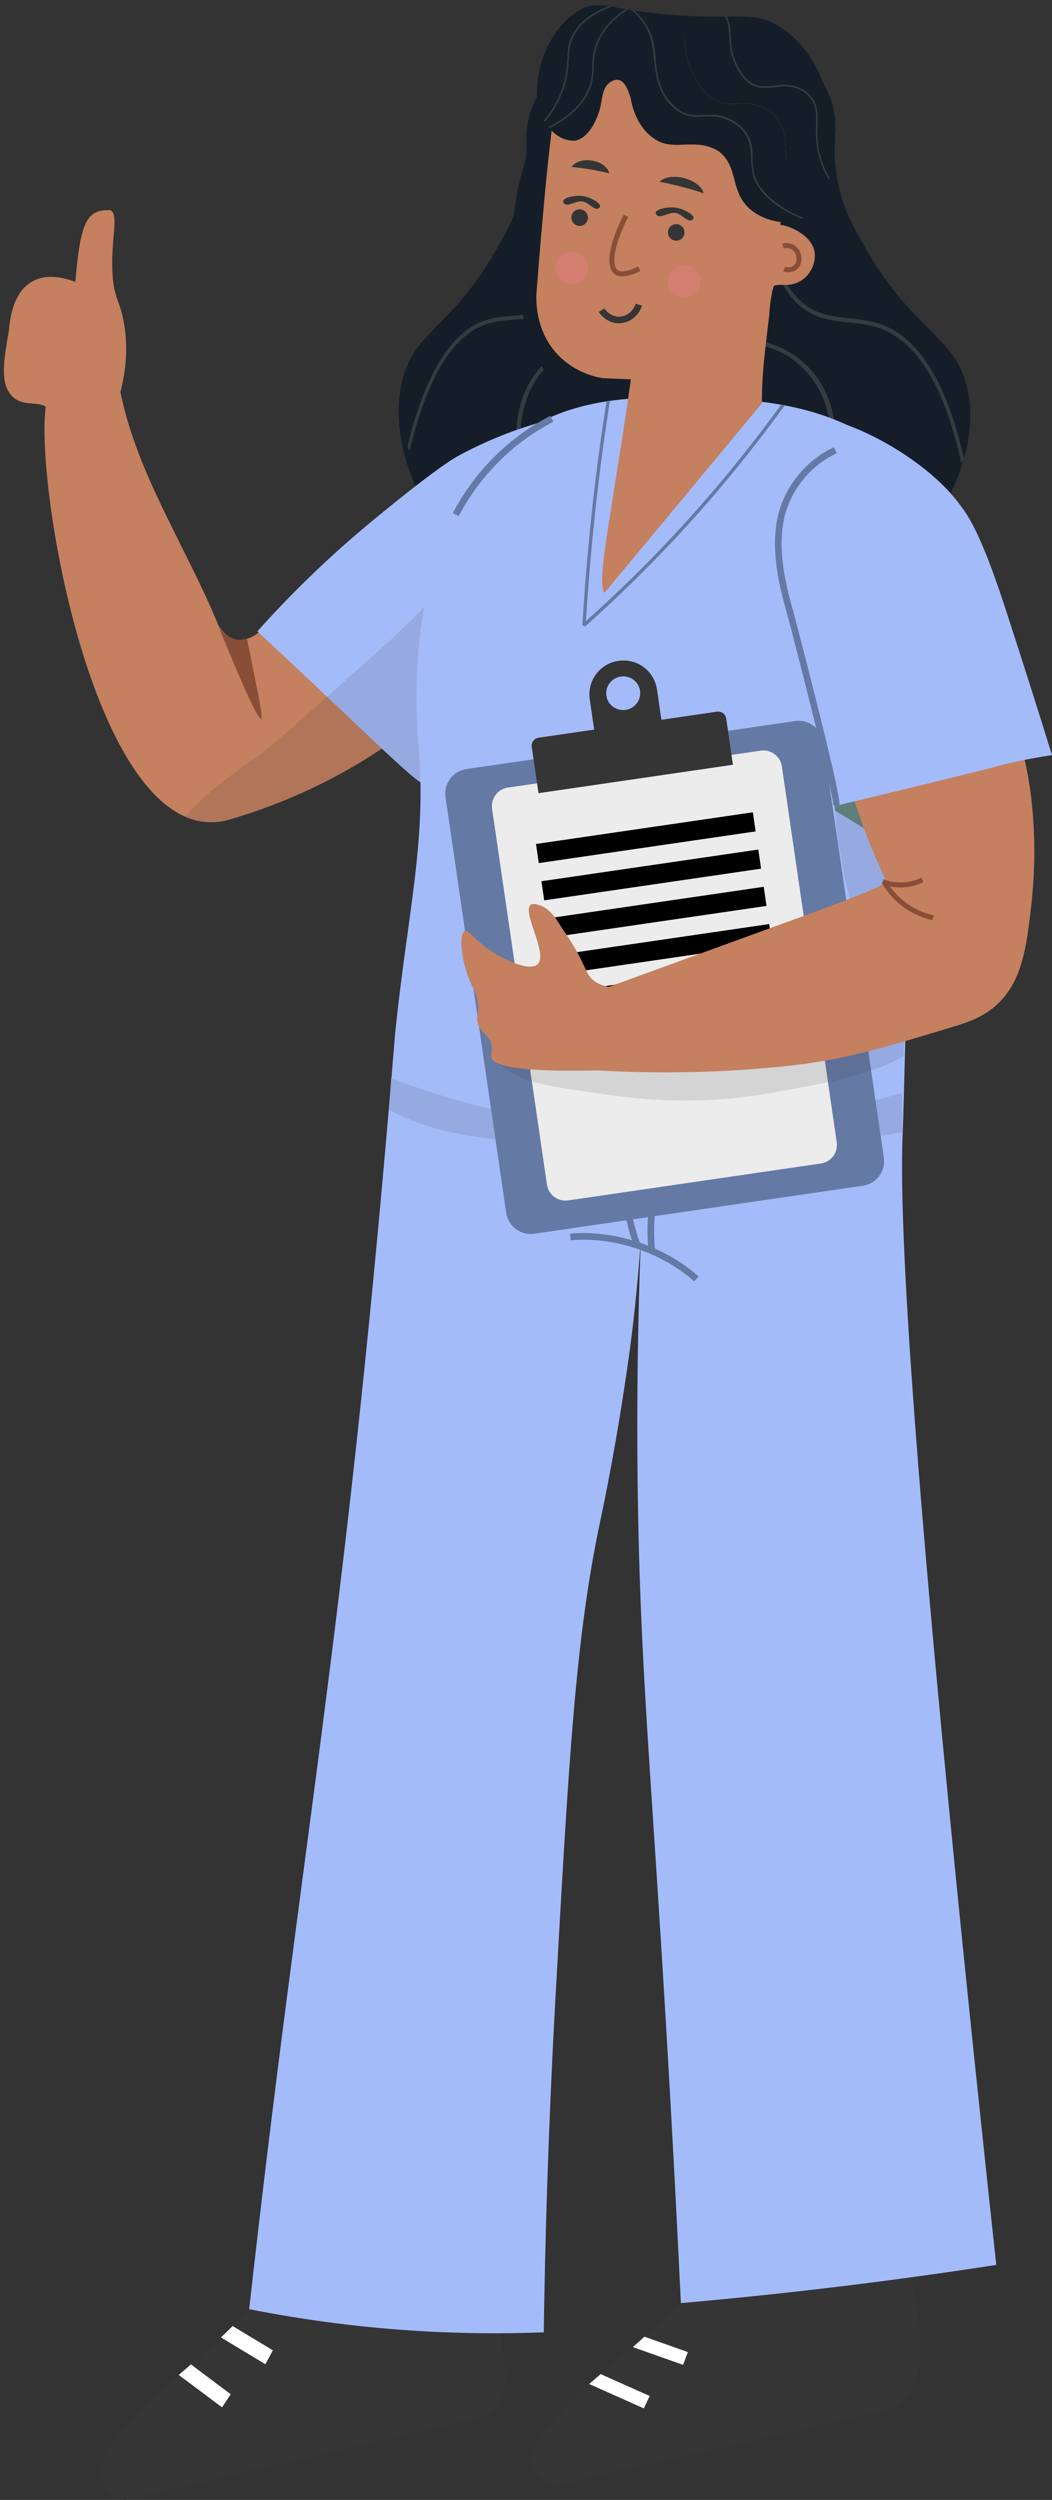<?xml version="1.0" encoding="UTF-8"?><svg xmlns="http://www.w3.org/2000/svg" xmlns:xlink="http://www.w3.org/1999/xlink" height="5010.4" preserveAspectRatio="xMidYMid meet" version="1.0" viewBox="-7.8 -10.4 2109.5 5010.4" width="2109.5" zoomAndPan="magnify"><rect x="-7.8" y="-10.4" width="2109.5" height="5010.4" fill="#333333" stroke="none"/><defs><clipPath id="a"><path d="M 774 2150 L 778 2150 L 778 2179 L 774 2179 Z M 774 2150"/></clipPath><clipPath id="b"><path d="M 774.75 2178.469 C 775.34 2169.871 776.02 2160.43 776.809 2150.27 C 776.91 2150.309 777.023 2150.352 777.125 2150.391 L 777.125 2150.398 C 776.324 2159.75 775.562 2169.031 774.766 2178.27 C 774.766 2178.34 774.758 2178.41 774.75 2178.469"/></clipPath><clipPath id="c"><path d="M 1548 823 L 2101.738 823 L 2101.738 1605 L 1548 1605 Z M 1548 823"/></clipPath></defs><g><g><path d="M 1087.238 1152.578 C 1038.148 1228.68 955.477 1338.578 828.461 1438.672 C 806.328 1456.078 782.867 1473.23 757.996 1489.809 C 733.922 1505.898 708.52 1521.488 681.785 1536.359 C 597.25 1583.359 516.668 1613.59 447.27 1633.48 C 417.645 1640.781 389.73 1637.738 363.645 1626.371 C 160.766 1538.301 64.098 949.441 83.949 804.699 C 65.734 793.059 34.816 805.879 13.824 780.82 C -7.773 754.691 -0.055 710.238 10.023 652.469 C 18.352 544.891 80.527 530.25 143.273 554.672 C 153.578 433.738 165.746 409.02 214.156 410.879 C 231.195 421.84 213.852 467.891 217.809 539.039 C 220.695 588.93 233.398 591.969 241.27 640.23 C 249.293 688.789 244.199 734.27 233.664 775.27 C 266.977 940 364.977 1084.93 429.055 1240.23 C 435.215 1251.449 442.438 1259.82 450.5 1265.141 C 450.73 1265.301 450.996 1265.488 451.262 1265.641 C 459.02 1270.621 467.574 1272.789 476.738 1272.031 C 487.352 1271.148 498.836 1266.359 510.891 1257.309 C 513.969 1254.988 517.051 1252.398 520.207 1249.551 C 558.195 1220.191 581.316 1199.238 607.672 1173.148 C 647.484 1114.441 735.559 1036.559 830.059 974.34 C 888.43 935.93 949.277 903.539 1002.672 885.281 C 1003.77 884.941 1004.84 884.559 1005.898 884.219 C 1013.469 881.711 1020.879 879.461 1028.109 877.602 C 1029.551 877.18 1031 876.801 1032.41 876.461 C 1032.629 877.301 1032.859 878.129 1033.09 878.969 C 1034.801 885.051 1036.469 891.102 1038.191 897.18 C 1041.719 909.891 1045.301 922.621 1048.871 935.359 C 1061.27 979.289 1073.781 1023.25 1086.059 1067.02 C 1077.16 1093.52 1068.461 1120.559 1059.371 1146.91 C 1060.66 1147.18 1061.922 1147.449 1063.211 1147.68 C 1071.23 1149.352 1079.262 1150.941 1087.238 1152.578" fill="#c4805f"/></g><g><path d="M 423.09 1226.809 C 466.832 1335.148 491.18 1390.262 504.301 1414.469 C 510.719 1426.422 514.363 1430.801 516.113 1430.359 C 517.133 1430.07 517.277 1426.711 516.402 1420.012 C 514.219 1400.91 505.031 1355.852 490.449 1284.699 C 489.43 1279.738 488.41 1274.93 487.535 1270.41 C 487.098 1270.559 486.805 1270.559 486.367 1270.699 C 479.66 1272.449 472.66 1272.449 465.664 1271.141 C 449.188 1267.93 435.918 1255.539 429.066 1240.23 L 423.09 1226.809" fill="#894e37"/></g><g><path d="M 1068.539 174.621 C 1069.879 175.031 1071.262 175.41 1072.672 175.828 C 1081.422 178.27 1090.691 180.82 1100.371 183.441 C 1102.469 183.988 1104.57 184.578 1106.711 185.16 C 1108.262 185.578 1109.77 185.988 1111.32 186.398 C 1112.32 186.68 1113.32 186.922 1114.32 187.191 C 1127.031 190.609 1140.262 194.121 1153.699 197.672 C 1154.801 197.98 1155.941 198.25 1157.078 198.559 C 1169.102 201.73 1181.289 204.898 1193.422 208.039 C 1194.07 208.211 1194.73 208.352 1195.352 208.52 C 1197.109 208.969 1198.859 209.422 1200.59 209.859 L 1200.621 209.859 C 1226.012 216.41 1250.922 222.781 1273.551 228.5 C 1274.172 228.641 1274.789 228.809 1275.379 228.949 C 1279.512 230.02 1283.609 231.051 1287.57 232.012 C 1327.641 242.109 1358.301 249.691 1367.391 251.891 C 1370.25 252.578 1375.969 253.961 1383.961 255.82 C 1386.512 256.441 1389.34 257.09 1392.371 257.781 C 1416.41 263.43 1454.172 272.18 1495.961 281.762 C 1497.059 282 1498.16 282.238 1499.262 282.48 C 1514.219 285.93 1529.648 289.441 1545.121 292.961 C 1547.461 293.469 1549.801 294.02 1552.148 294.539 C 1557.52 295.75 1562.891 296.949 1568.23 298.16 C 1568.922 298.301 1569.609 298.469 1570.34 298.641 C 1573.191 299.262 1576.02 299.91 1578.84 300.539 L 1578.879 300.539 C 1599.309 305.121 1619.25 309.531 1637.648 313.52 C 1638.82 313.801 1639.988 314.039 1641.129 314.281 C 1648.02 315.801 1654.699 317.211 1661.078 318.551 C 1663.211 319.039 1665.352 319.48 1667.422 319.93 C 1665.309 293.16 1667.449 271.84 1667.66 250.891 C 1666.211 250.578 1664.801 250.27 1663.352 249.93 C 1653.191 247.719 1642.512 245.309 1631.48 242.762 C 1630.449 242.52 1629.422 242.281 1628.352 242.039 C 1611.949 238.281 1594.828 234.219 1577.641 230.051 C 1568.031 227.781 1558.379 225.43 1548.801 223.059 C 1547.84 222.82 1546.879 222.57 1545.91 222.371 L 1545.879 222.371 C 1541.602 221.301 1537.328 220.23 1533.09 219.199 C 1529.93 218.41 1526.762 217.648 1523.621 216.859 C 1492.172 209.07 1462.711 201.629 1439.531 195.699 L 1439.5 195.699 C 1436.328 194.91 1433.289 194.121 1430.371 193.359 C 1409.871 188.121 1395.57 184.441 1391.16 183.34 C 1384.578 181.68 1356.512 174.691 1318.398 165.078 C 1317.16 164.77 1315.891 164.461 1314.648 164.109 C 1300.898 160.672 1285.988 156.879 1270.352 152.922 C 1266.59 151.949 1262.77 150.988 1258.941 150.02 C 1253.469 148.609 1247.879 147.199 1242.27 145.75 C 1236.762 144.34 1231.18 142.891 1225.559 141.48 C 1221.148 140.34 1216.672 139.172 1212.23 138.039 L 1212.191 138.039 C 1205.922 136.422 1199.691 134.801 1193.449 133.18 L 1193.422 133.18 C 1189.801 132.25 1186.18 131.32 1182.602 130.391 C 1181.57 130.109 1180.57 129.84 1179.539 129.559 C 1169.75 127.051 1160.07 124.5 1150.559 122.02 L 1150.531 122.02 C 1148.77 121.531 1147.051 121.09 1145.289 120.602 C 1141.02 119.5 1136.82 118.359 1132.68 117.301 L 1132.621 117.262 C 1132.512 117.262 1132.371 117.23 1132.301 117.16 C 1131.27 116.922 1130.27 116.641 1129.27 116.371 C 1112.051 111.82 1095.859 107.441 1081.32 103.449 L 1081.289 103.449 C 1072.641 126.91 1068.059 151.609 1068.539 174.621" fill="#6579a5"/></g><g><path d="M 1303.762 270.93 C 1303.762 358.129 1374.441 428.809 1461.629 428.809 C 1548.82 428.809 1619.512 358.129 1619.512 270.93 C 1619.512 183.738 1548.82 113.059 1461.629 113.059 C 1374.441 113.059 1303.762 183.738 1303.762 270.93" fill="#ececec"/></g><g><path d="M 1407.66 270.93 C 1407.66 300.738 1431.82 324.91 1461.629 324.91 C 1491.441 324.91 1515.609 300.738 1515.609 270.93 C 1515.609 241.121 1491.441 216.961 1461.629 216.961 C 1431.82 216.961 1407.66 241.121 1407.66 270.93" fill="#353535"/></g><g><path d="M 1441.891 270.93 C 1441.891 281.84 1450.73 290.672 1461.629 290.672 C 1472.531 290.672 1481.371 281.84 1481.371 270.93 C 1481.371 260.031 1472.531 251.199 1461.629 251.199 C 1450.73 251.199 1441.891 260.031 1441.891 270.93" fill="#a4bbfa"/></g><g><path d="M 1012.961 1144.602 C 1024.602 1146.891 1036.52 1148.059 1049.211 1148.051 C 1052.199 1148.148 1055.199 1148.051 1058.211 1147.941 C 1257.91 1140.301 1561.871 857.609 1603.691 555.57 C 1616.57 461.672 1603.27 372.07 1575.48 290.289 C 1557.012 235.84 1532.121 184.898 1504.281 138.441 L 1504.051 138.059 L 1501.469 133.73 L 1500.012 131.27 C 1492.629 125.32 1482.781 117.852 1470.621 109.852 C 1457.859 111.031 1444.102 112.109 1429.352 113.051 C 1426.41 113.219 1423.48 113.398 1420.469 113.57 C 1419.02 113.691 1417.57 113.641 1416.121 113.801 C 1414.879 113.93 1413.77 113.891 1412.699 114.059 C 1405.762 114.441 1399.031 114.762 1392.469 115.02 C 1340.07 117.219 1299.93 116.461 1267.359 115.512 L 1261.949 115.328 C 1192.078 113.301 1157.422 111.73 1107.98 141.16 C 1099.289 146.34 1091.102 151.891 1083.422 157.691 C 1075.48 169.961 1070.27 180.23 1066.98 186.84 C 1041.09 239 1049.578 269.898 1046.801 317.539 C 1046.711 319.262 1046.578 321.02 1046.48 322.809 C 1045.211 339.762 1042.422 358.859 1036.148 381.711 C 1025.891 419.48 1011.699 447.148 993.871 478.461 C 991.82 482.039 989.73 485.691 987.566 489.41 C 986.027 492.078 984.449 494.781 982.84 497.559 C 971.301 517.391 959.84 534.891 948.617 550.5 C 898.879 619.691 853.68 652.059 827.602 688.629 C 727.43 829.102 851.609 1111.301 1012.961 1144.602" fill="#151e28"/></g><g><path d="M 809.199 883.961 C 810.398 887.238 811.633 890.488 813.348 893.789 C 847.324 750.602 897.57 665.66 962.254 641.141 C 966.551 639.461 970.875 638.059 975.223 636.898 C 990.426 632.84 1005.809 631.641 1020.738 630.398 C 1029.52 629.73 1038.121 629.059 1046.609 627.871 C 1048.41 627.621 1050.211 627.34 1052.02 627.059 C 1073.34 623.41 1093.828 615.879 1113.738 596.359 C 1143.191 566.871 1162.711 519.59 1168.621 462.852 C 1171.551 435.789 1168.711 408.121 1166.102 381.73 C 1165.789 378.68 1165.449 375.602 1165.18 372.52 C 1164.988 370.898 1164.809 369.27 1164.66 367.609 C 1163.102 351.57 1161.871 335.391 1162.281 319.379 C 1162.301 317.789 1162.359 316.172 1162.449 314.559 C 1162.809 305.922 1163.699 297.301 1165.262 288.801 C 1175.57 237.52 1205.691 192.711 1249.441 164.5 C 1251.02 163.449 1252.641 162.441 1254.262 161.461 C 1254.789 161.129 1255.359 160.809 1255.879 160.48 C 1287.898 141.621 1323.719 135.578 1357.949 129.52 C 1374.102 126.801 1390.469 124.09 1406.57 119.949 C 1409.59 119.191 1412.621 118.371 1415.609 117.512 C 1420.238 116.148 1424.809 114.691 1429.352 113.051 C 1426.41 113.219 1423.48 113.398 1420.469 113.57 C 1419.02 113.691 1417.57 113.641 1416.121 113.801 C 1414.879 113.93 1413.77 113.891 1412.699 114.059 C 1405.762 114.441 1399.031 114.762 1392.469 115.02 C 1380.828 117.551 1368.969 119.59 1356.898 121.73 C 1322.648 127.621 1287.41 133.922 1255.172 152.012 C 1254.441 152.43 1253.699 152.859 1252.961 153.281 C 1252.039 153.84 1251.129 154.391 1250.211 154.98 C 1203.129 184.039 1170.23 231.578 1159.578 286.672 C 1157.699 296.09 1156.691 305.641 1156.289 315.238 C 1156.199 316.82 1156.18 318.441 1156.16 320.031 C 1155.762 336.559 1157.051 353.289 1158.719 369.691 C 1158.91 371.309 1159.059 372.941 1159.25 374.559 C 1159.512 377.051 1159.801 379.512 1160.059 381.969 C 1162.68 408.148 1165.531 435.379 1162.648 461.16 C 1156.789 516.191 1137.852 561.719 1109.48 589.98 C 1092.379 607.07 1074.512 614.531 1055.898 618.328 C 1054.102 618.691 1052.289 619.039 1050.461 619.32 C 1040.469 621.012 1030.309 621.801 1019.941 622.609 C 1004.211 623.898 987.996 625.27 971.746 629.781 C 967.883 630.82 964.016 632.07 960.137 633.52 C 894.648 658.461 843.871 742.719 809.199 883.961" fill="#353c40"/></g><g><path d="M 1383.621 429.461 C 1396.141 468.02 1407.488 504.391 1392.988 547.031 C 1377.988 590.039 1341.262 626.898 1288.961 651.16 C 1264.211 662.738 1236.148 667.961 1209.359 672.82 C 1178.059 678.328 1146 684.41 1119.371 700.051 C 1072.18 728.762 1041.961 780.711 1036.57 843.398 C 1032.77 886.359 1043.172 929.359 1053.109 970.969 C 1065.941 1024.23 1079.199 1079.449 1063.078 1134.57 C 1061.699 1139.031 1060.07 1143.68 1058.191 1147.93 C 1055.199 1148.039 1052.211 1148.141 1049.219 1148.051 C 1051.379 1142.828 1053.031 1137.398 1054.691 1131.969 C 1070.5 1078.801 1058.129 1026.93 1044.859 972.09 C 1034.93 929.891 1024.559 886.109 1028.379 842.359 C 1033.84 777.328 1065.109 723.648 1114.328 694.02 C 1141.98 677.43 1175.039 671.191 1206.84 665.5 C 1233.391 660.629 1260.941 655.59 1284.68 644.57 C 1334.949 621.23 1370.66 585.309 1384.859 544.23 C 1399.301 503.551 1387.672 468.148 1375.602 430.781 C 1368.328 407.852 1360.84 383.93 1359.121 358.422 C 1353.699 283.07 1401.102 206.59 1500.02 131.27 L 1504.281 138.449 C 1408.16 211.691 1362.078 285.871 1367.09 358.469 C 1368.828 383.191 1376.34 406.719 1383.621 429.461" fill="#353c40"/></g><g><path d="M 1292.738 935.02 C 1291 955.789 1285.289 974.719 1277.5 992.059 C 1262.172 1026.211 1238.75 1054.09 1221.559 1077.25 C 1214.289 1087.02 1208.172 1095.961 1204.219 1104.172 C 1203.84 1104.969 1203.461 1105.77 1203.109 1106.531 C 1199.539 1114.82 1198.32 1122.352 1200.719 1129.23 C 1201.102 1130.41 1201.59 1131.512 1202.199 1132.648 C 1206.539 1140.75 1213.078 1141.859 1219.27 1144.859 C 1221.941 1146.148 1224.602 1147.789 1226.961 1150.57 C 1231.328 1155.699 1233.648 1163.23 1234.07 1172.66 C 1234.262 1175.629 1234.219 1178.738 1233.949 1182.051 C 1232.281 1209.699 1218.398 1249.551 1196.078 1293.281 C 1156.262 1371.32 1089.41 1461.82 1016.211 1517.988 C 982.398 1543.93 947.184 1562.559 912.691 1569.219 C 896.949 1572.262 881.359 1572.828 866.109 1570.43 C 855.957 1568.84 847.895 1566.25 835.309 1557.578 C 820.059 1547.051 798.191 1527.5 757.996 1489.809 C 730.883 1464.41 695.402 1430.719 647.98 1385.961 C 637.75 1376.301 626.949 1366.109 615.543 1355.379 C 571.543 1314.012 535.191 1279.941 510.891 1257.309 C 510.016 1256.469 509.18 1255.672 508.344 1254.91 C 570.176 1185.699 647.184 1108.809 740.883 1031.73 C 775.109 1003.551 802.828 981.422 825.305 964 C 875.234 925.25 899.078 909.891 910.641 903.539 C 945.246 884.52 986.012 866.121 1027.801 851.359 C 1030.578 850.371 1033.391 849.379 1036.172 848.469 C 1047.012 844.738 1057.852 841.32 1068.68 838.238 C 1070.09 837.82 1071.461 837.441 1072.871 837.02 C 1081.77 834.512 1090.66 832.23 1099.449 830.219 C 1110.512 827.629 1121.469 825.43 1132.148 823.711 C 1133.102 823.559 1134.051 823.41 1134.969 823.262 C 1138.43 822.73 1141.809 822.23 1145.199 821.809 C 1166.34 819.07 1186.34 818.238 1204.41 819.762 C 1206.648 819.988 1208.859 820.211 1211.02 820.441 C 1223.719 822.039 1235.398 824.859 1245.672 829.191 C 1257.949 834.32 1268.289 841.551 1276.16 851.211 C 1297.609 877.52 1294.5 914.262 1292.738 935.02" fill="#a4bbfa"/></g><g><path d="M 1022.891 532.449 C 1026.199 562.039 1032.121 591.57 1040.391 620.75 C 1041.078 623.289 1041.809 625.84 1042.602 628.391 C 1043.391 631.191 1044.25 633.941 1045.109 636.73 C 1045.77 638.898 1046.461 641.07 1047.18 643.238 C 1051.691 657.328 1056.762 671.352 1062.34 685.238 C 1062.922 686.719 1063.512 688.16 1064.129 689.648 C 1067.191 697.23 1070.43 704.77 1073.77 712.25 C 1075.359 715.828 1077.012 719.379 1078.672 722.922 C 1079.91 725.609 1081.18 728.301 1082.531 730.949 C 1095.789 758.578 1110.91 785.59 1127.52 811.809 C 1131.172 817.559 1134.891 823.281 1138.68 828.93 C 1155.449 854.078 1173.578 878.43 1192.73 901.719 C 1194.629 904.059 1196.551 906.371 1198.48 908.641 C 1205.031 916.461 1211.68 924.18 1218.461 931.719 C 1221.672 935.309 1224.871 938.859 1228.141 942.371 C 1256.738 973.41 1287.09 1002.211 1318.371 1028.148 C 1320.441 1029.84 1322.469 1031.531 1324.5 1033.219 C 1333.25 1040.352 1342.07 1047.238 1350.922 1053.922 C 1352.75 1055.262 1354.539 1056.609 1356.328 1057.949 C 1422.648 1107.012 1491.441 1142.871 1555.422 1160.441 C 1557.828 1161.09 1560.211 1161.711 1562.578 1162.328 L 1562.621 1162.328 C 1565.031 1162.949 1567.41 1163.539 1569.781 1164.09 C 1587.281 1168.191 1604.371 1170.84 1620.871 1171.941 C 1624.281 1172.191 1627.66 1172.391 1631.07 1172.391 C 1645.539 1172.871 1659.18 1172.148 1672.512 1170.148 C 1693.98 1166.809 1715.02 1159.961 1735.25 1150.172 C 1782.371 1127.469 1825.16 1089.059 1859.16 1042.898 C 1863.539 1036.969 1867.781 1030.871 1871.84 1024.711 C 1881.66 1009.82 1890.551 994.32 1898.398 978.371 C 1945.121 883.91 1955.449 774.941 1901.672 700.289 C 1866.98 652.23 1799.359 609.762 1732.391 494.801 C 1726.32 484.43 1720.602 474.641 1715.27 465.07 C 1698.66 435.371 1685.469 407.809 1676.199 371.711 C 1675.719 369.922 1675.301 368.129 1674.891 366.371 C 1674.059 363.059 1673.34 359.859 1672.719 356.719 C 1669.898 343.25 1668.281 331.129 1667.422 319.93 C 1665.309 293.16 1667.449 271.84 1667.66 250.891 C 1667.93 225.371 1665.379 200.391 1648.781 166.801 C 1647.09 163.391 1644.922 159.09 1642.129 154.02 C 1639.648 149.469 1636.648 144.34 1633.102 138.719 C 1628.66 131.73 1611.5 106 1587.871 83.469 C 1586.391 82.051 1584.871 80.68 1583.32 79.262 C 1581.91 79.512 1580.43 79.75 1578.949 80.02 C 1567.031 82.301 1553.32 84.91 1537.23 88.121 C 1535.059 88.32 1532.719 88.91 1530.371 89.289 C 1527.691 89.84 1524.789 90.219 1521.73 90.801 C 1520.25 91.109 1518.629 91.359 1516.969 91.629 C 1515.629 91.84 1514.25 92.039 1512.871 92.32 C 1498.09 94.828 1481.449 97.379 1462.609 99.859 C 1461.578 100 1460.512 100.141 1459.441 100.238 C 1457.34 100.52 1455.199 100.789 1453.031 101.07 C 1440.32 102.66 1426.609 104.211 1411.898 105.648 C 1408.969 105.93 1406.039 106.199 1403.051 106.48 C 1401.602 106.648 1400.148 106.648 1398.711 106.859 C 1398.531 106.891 1398.398 106.891 1398.262 106.891 C 1397.191 106.988 1396.23 107.031 1395.301 107.199 C 1388.371 107.82 1381.648 108.371 1375.109 108.859 C 1374.871 108.891 1374.59 108.891 1374.352 108.922 C 1373.18 109.031 1372.012 109.102 1370.84 109.172 C 1347.309 110.922 1326.262 111.922 1307.281 112.578 C 1306.211 112.609 1305.172 112.641 1304.141 112.68 C 1283.949 113.301 1266.07 113.512 1250.09 113.57 L 1244.68 113.57 C 1221.84 113.641 1202.719 113.68 1185.699 114.75 C 1184.84 114.82 1184.012 114.852 1183.148 114.961 C 1182.121 114.988 1181.09 115.09 1180.051 115.16 C 1177.609 115.371 1175.23 115.609 1172.852 115.852 C 1163.211 116.879 1154.148 118.359 1145.289 120.602 C 1142.469 121.328 1139.68 122.121 1136.891 122.98 C 1135.75 124.672 1134.648 126.391 1133.578 128.078 C 1132.578 129.531 1131.648 130.969 1130.75 132.422 C 1129.309 134.621 1127.898 136.828 1126.52 139.07 C 1121.07 147.609 1115.84 156.289 1110.711 165.078 C 1107.191 171.141 1103.711 177.238 1100.371 183.441 C 1093 196.84 1086.012 210.52 1079.461 224.469 C 1067.129 250.621 1056.238 277.73 1047.281 305.629 C 1045.73 310.52 1044.219 315.449 1042.77 320.41 C 1042.219 322.309 1041.672 324.238 1041.121 326.129 C 1032.371 357.031 1025.988 388.859 1022.648 421.52 C 1018.828 457.59 1018.691 494.629 1022.891 532.449" fill="#151e28"/></g><g><path d="M 1374.352 108.93 C 1379.449 110.172 1384.578 111.52 1389.672 112.969 C 1391.262 113.422 1392.879 113.859 1394.461 114.379 C 1411.859 119.602 1428.898 126.289 1444.988 135.711 C 1453.422 140.672 1461.449 146.09 1468.949 151.98 L 1468.949 152.02 C 1470.23 152.98 1471.5 153.98 1472.738 155.02 C 1510.031 185.602 1534.871 227.199 1543.148 273.23 C 1544.07 278.98 1544.691 284.77 1545.031 290.559 C 1546.602 317.051 1542.551 343.922 1538.5 370.371 C 1534.488 397.828 1530.199 426.66 1532.449 455.078 C 1536.922 514.609 1557.289 564.75 1589.68 596.711 C 1622.078 627.941 1656.969 631.961 1694.281 635.738 C 1716.051 638.09 1738.719 640.449 1760.48 649.109 C 1833.16 677.172 1887.078 767.809 1920.078 918.789 C 1922.191 915.41 1923.711 912.039 1925.219 908.66 C 1891.289 759.711 1836.781 669.73 1763.18 641.23 C 1740.551 632.559 1717.57 629.969 1695.488 627.609 C 1659.391 623.828 1625.391 620.289 1594.781 590.16 C 1563.59 559.59 1543.82 511.27 1539.309 453.531 C 1537.051 426.488 1541.379 398.109 1545.359 370.82 C 1549.988 341.75 1554.422 311.441 1551.238 282.09 C 1550.859 278.469 1550.34 274.852 1549.691 271.23 C 1541.352 222.762 1515.172 179.191 1476.121 147.441 C 1474.879 146.441 1473.609 145.441 1472.328 144.469 L 1472.328 144.441 C 1464.859 138.609 1456.941 133.23 1448.609 128.301 C 1433.461 119.539 1417.578 113.059 1401.359 107.879 C 1400.32 107.531 1399.289 107.219 1398.262 106.871 C 1397.191 107.012 1396.219 107.051 1395.289 107.219 C 1388.371 107.828 1381.648 108.379 1375.109 108.859 C 1374.859 108.891 1374.59 108.891 1374.352 108.93" fill="#353c40"/></g><g><path d="M 1172.84 115.859 C 1196.289 134.75 1216.5 153.609 1233.539 172.359 C 1235.02 173.98 1236.469 175.602 1237.879 177.219 C 1285.109 230.922 1305.949 283.852 1300.172 335.141 C 1300.102 335.699 1300.031 336.25 1299.961 336.801 C 1299.648 339.211 1299.301 341.621 1298.879 344 C 1295.629 362.941 1289.18 381.16 1282.379 398.859 C 1281.762 400.52 1281.102 402.172 1280.48 403.82 C 1279.828 405.48 1279.211 407.102 1278.551 408.75 C 1264.441 444.359 1251.461 478.219 1259.43 517.191 C 1260.391 521.84 1261.629 526.52 1263.211 531.309 C 1278.609 576.828 1319 616.75 1377.609 644.039 C 1405.34 657.078 1437.09 663.539 1467.41 669.621 C 1502.852 676.539 1539.121 684.109 1568.84 701.422 C 1621.461 733.219 1653.84 788.641 1657.52 854.371 C 1660.141 899.43 1646.602 944 1633.621 987.121 C 1616.91 1042.328 1599.621 1099.578 1615.801 1157.809 C 1617.211 1162.531 1618.898 1167.422 1620.859 1171.941 C 1624.27 1172.18 1627.641 1172.391 1631.059 1172.391 C 1628.82 1166.879 1627.129 1161.121 1625.449 1155.371 C 1609.539 1099.211 1625.699 1045.441 1642.988 988.609 C 1655.941 944.871 1669.512 899.469 1666.852 853.578 C 1663.211 785.398 1629.73 728.121 1574.84 695.328 C 1543.98 676.941 1506.578 669.199 1470.578 662.078 C 1440.512 656 1409.34 649.711 1382.75 637.289 C 1326.41 611.039 1287.129 572.148 1272.578 528.699 C 1270.238 521.949 1268.66 515.371 1267.672 508.891 C 1262.352 474.121 1274.77 442.988 1287.609 410.41 C 1288.539 407.961 1289.512 405.48 1290.469 403.039 C 1291.059 401.461 1291.68 399.84 1292.27 398.25 C 1299.828 378.27 1306.762 357.469 1309.23 335.391 C 1309.301 334.941 1309.328 334.461 1309.359 334.012 C 1309.641 331.43 1309.852 328.879 1309.988 326.301 C 1313.059 273.379 1289.051 219.141 1238.371 164.23 C 1236.93 162.68 1235.449 161.129 1233.961 159.539 C 1219.852 144.648 1203.738 129.73 1185.699 114.762 C 1181.289 115.039 1177.012 115.41 1172.84 115.859" fill="#353c40"/></g><g><path d="M 415.434 1637.441 C 397.457 1637.441 380.184 1633.578 363.645 1626.371 C 405.59 1575.57 461.758 1540.012 525.684 1492.398 C 525.684 1492.398 540.285 1481.52 647.98 1385.961 C 695.402 1430.719 730.883 1464.41 757.996 1489.809 C 733.922 1505.898 708.52 1521.488 681.785 1536.359 C 597.25 1583.359 516.668 1613.59 447.27 1633.48 C 436.43 1636.16 425.812 1637.441 415.434 1637.441" fill="#b1765a"/></g><g><path d="M 835.309 1557.578 C 820.059 1547.051 798.191 1527.5 757.996 1489.809 C 730.883 1464.41 695.402 1430.719 647.98 1385.961 C 678.137 1359.219 715.594 1325.871 762.027 1284.23 C 791.574 1257.77 818.461 1231.602 843.062 1206.012 C 829.336 1280.922 825.039 1359.801 828.461 1438.672 C 828.879 1448.398 829.41 1458.102 830.059 1467.828 C 833.141 1499.051 834.812 1528.75 835.309 1557.578" fill="#96aae1"/></g><g><path d="M 1834.488 4739.262 C 1827.309 4780.02 1807.031 4811.57 1763.129 4821.531 C 1543.512 4871.309 1323.75 4921.109 1104.129 4970.898 C 1090.051 4965.602 1066.762 4954.52 1059.5 4932.988 C 1051.691 4909.59 1066.379 4884.039 1095.441 4848.301 C 1122.07 4815.621 1147.441 4790.82 1173.75 4767.602 C 1181.25 4760.91 1188.898 4754.48 1196.68 4747.77 C 1216.871 4730.871 1238.02 4713.629 1261.211 4693.641 C 1268.711 4686.949 1276.469 4680.102 1284.488 4672.82 C 1295.398 4663.02 1306.672 4652.359 1318.43 4640.852 C 1338.969 4620.91 1349.172 4610.879 1357.352 4600.039 C 1361.18 4594.969 1364.73 4589.789 1367.871 4584.781 C 1418.66 4585.289 1475.469 4584 1536.988 4579.91 C 1647.469 4572.359 1741.488 4557.48 1815.34 4542.121 C 1827.961 4601.871 1844.98 4680.199 1834.488 4739.262" fill="#353535"/></g><g><path d="M 1371.539 4703.621 L 1361.891 4729.219 L 1261.211 4693.641 C 1268.711 4686.949 1276.469 4680.102 1284.488 4672.82 L 1371.539 4703.621" fill="#fff"/></g><g><path d="M 1294.859 4791.602 L 1283.199 4816.52 L 1173.75 4767.602 C 1181.25 4760.91 1188.898 4754.48 1196.68 4747.77 L 1294.859 4791.602" fill="#fff"/></g><g><path d="M 1006.219 4751.949 C 1009.469 4797.441 975.527 4837 930.398 4840.23 C 701.137 4893.43 471.883 4946.801 242.613 5000 C 227.812 4994.41 203.492 4982.199 195.863 4959.082 C 187.473 4933.891 202.82 4906.371 233.168 4867.871 C 272.789 4817.691 309.531 4785.07 350.664 4749.531 C 358.598 4742.641 366.676 4735.578 375.043 4728.328 C 393.812 4712.23 413.699 4694.602 435.227 4674.25 C 442.836 4667.059 450.57 4659.531 458.73 4651.488 C 460.867 4649.23 463.156 4646.961 465.445 4644.68 C 476.891 4633.328 485.172 4624.789 491.863 4617.66 C 549.32 4617.609 612.621 4615.672 680.617 4610.809 C 799.695 4602.461 902.801 4587.141 986.84 4570.91 C 987.734 4585.602 988.812 4598.5 990.09 4609.922 C 995.461 4657.211 1000.84 4704.5 1006.219 4751.949" fill="#353535"/></g><g><path d="M 539.281 4700.051 L 524.426 4728.031 L 435.227 4674.25 C 442.836 4667.059 450.57 4659.531 458.73 4651.488 L 539.281 4700.051" fill="#fff"/></g><g><path d="M 454.863 4788.129 L 437.434 4814.352 L 350.664 4749.531 C 358.598 4742.641 366.676 4735.578 375.043 4728.328 L 454.863 4788.129" fill="#fff"/></g><g><path d="M 1989.91 4528.898 C 1933.371 4537.648 1875.98 4546.012 1817.801 4553.961 C 1803.801 4555.898 1789.77 4557.762 1775.66 4559.621 C 1632.34 4578.52 1492.852 4593.621 1357.551 4605.449 C 1357.469 4603.66 1357.391 4601.879 1357.281 4600.129 C 1343.129 4304.461 1328.871 4061.762 1318.262 3892.121 C 1292.941 3487.73 1275.52 3292.762 1271.109 2984.66 C 1268.219 2780.48 1272.25 2611.109 1276.512 2494.699 C 1276.66 2489.949 1276.852 2485.309 1277 2480.75 C 1277.078 2479.609 1277.121 2478.43 1277.148 2477.289 C 1277.078 2478.43 1276.961 2479.57 1276.891 2480.711 C 1276.551 2485.352 1276.16 2489.949 1275.82 2494.48 C 1268.859 2582.93 1261.52 2649.629 1253.16 2709.141 C 1230.191 2872.781 1206.121 2989.719 1195.238 3040.941 C 1146.301 3272.039 1132.57 3518.379 1106.141 3992.32 C 1096.371 4167.18 1086.48 4395.34 1082.559 4664.051 C 1054.648 4665.109 1025.898 4665.762 996.43 4665.879 C 896.035 4666.371 786.668 4660.969 670.074 4646.398 C 607.559 4638.57 548.117 4628.801 491.875 4617.66 C 594.625 3695.289 680.949 3285.379 774.727 2178.691 C 774.727 2178.578 774.766 2178.422 774.766 2178.27 C 775.562 2169.031 776.324 2159.75 777.125 2150.398 C 779.594 2120.66 782.105 2090.469 784.613 2059.699 C 796.367 1946.762 810.664 1856.59 821.121 1773.43 C 830.402 1699.648 836.637 1631.391 835.309 1557.578 C 834.812 1528.75 833.141 1499.051 830.059 1467.828 C 829.41 1458.102 828.879 1448.398 828.461 1438.672 C 825.039 1359.801 829.336 1280.922 843.062 1206.012 C 852.344 1155.09 865.957 1106 884.516 1059.941 C 890.066 1046.059 896.074 1032.41 902.578 1019.141 C 911.742 1000.352 921.781 982.211 932.887 964.801 C 937.031 958.109 941.402 951.531 945.93 945.059 C 963.918 922.469 982.703 902.621 1002.672 885.281 C 1010.801 878.211 1019.129 871.551 1027.648 865.281 C 1030.352 863.34 1033.051 861.398 1035.789 859.539 C 1040.73 856.078 1045.789 852.77 1050.891 849.609 C 1058.07 845.16 1065.379 840.98 1072.871 837.02 C 1080.699 832.879 1088.73 829 1096.941 825.43 C 1107.129 820.941 1117.629 816.91 1128.43 813.219 C 1153.301 804.809 1179.84 798.461 1208.359 794.051 C 1210.641 793.711 1212.961 793.371 1215.281 793.031 C 1227.07 791.352 1239.199 789.98 1251.711 788.961 C 1255.211 788.648 1258.711 788.391 1262.25 788.121 C 1296.59 785.719 1333.629 785.57 1373.711 787.359 C 1422.461 786.941 1470.91 788.809 1517.609 794.59 C 1518.398 794.66 1519.199 794.77 1520 794.891 C 1532.93 796.488 1545.75 798.422 1558.371 800.711 C 1560.84 801.121 1563.309 801.578 1565.75 802.078 C 1596.32 807.891 1625.91 815.73 1654.051 826.109 C 1657.512 827.359 1660.969 828.66 1664.359 830.059 C 1673.031 833.449 1681.539 837.102 1689.871 841.059 C 1766.309 876.949 1829.82 934.98 1870.621 1026.48 C 1877.578 1042.07 1883.891 1058.648 1889.48 1076.262 C 1893.59 1089.07 1897.281 1102.5 1900.59 1116.449 C 1917.359 1214.34 1881.34 1256.852 1847.57 1357.551 C 1844.609 1366.75 1841.871 1375.691 1839.281 1384.32 C 1838.262 1387.859 1837.23 1391.43 1836.199 1395.09 C 1829.699 1417.98 1824.609 1438.969 1820.73 1458.738 C 1815.82 1483.539 1812.699 1506.469 1810.879 1528.91 C 1810.801 1529.699 1810.73 1530.469 1810.691 1531.23 C 1809.66 1544.422 1809.051 1557.461 1808.75 1570.66 C 1807.91 1610.891 1810 1652.34 1811.828 1703.109 C 1811.828 1703.871 1811.871 1704.629 1811.898 1705.359 C 1811.941 1706.191 1811.98 1707.07 1811.98 1707.941 C 1812.551 1723.379 1813.051 1739.66 1813.422 1757.039 C 1813.5 1760.352 1813.578 1763.73 1813.648 1767.109 C 1813.879 1778.48 1814.031 1790.27 1814.109 1802.59 C 1814.148 1806.512 1814.148 1810.469 1814.148 1814.461 C 1814.262 1848.68 1813.73 1886.789 1812.129 1929.871 C 1811.328 1951.359 1810.609 1971.59 1810 1990.762 C 1808.98 2021.941 1808.141 2050.23 1807.449 2076.172 C 1805.289 2155.762 1804.262 2213.449 1802.129 2265.469 C 1793.648 2472.5 1831.262 3061.09 1989.91 4528.898" fill="#a4bbfa"/></g><g><path d="M 1201 747.5 C 1219.73 748.301 1238.59 749.102 1257.328 749.898 C 1257.191 750.559 1257.191 751.219 1257.059 752.02 C 1255.328 764.238 1253.078 779.391 1250.551 796.93 C 1247.488 817.25 1243.91 840.898 1239.922 867.07 C 1209.23 1067.012 1190.371 1155.23 1204.32 1177.809 L 1519.98 797.988 C 1519.98 790.422 1520.109 782.98 1520.238 775.398 C 1520.512 764.512 1521.039 753.609 1521.699 742.59 C 1521.699 741.66 1521.84 740.602 1521.969 739.531 C 1523.699 713.629 1526.75 687.852 1529.809 662.078 C 1531.398 649.191 1532.988 636.309 1534.461 623.422 C 1535.52 610 1536.309 596.191 1539.109 582.898 C 1539.898 578.91 1541.762 562.441 1546.41 561.512 C 1551.84 560.398 1557.309 560.488 1562.789 560.578 C 1567.77 560.66 1572.77 560.738 1577.77 559.922 C 1588.262 558.059 1598.09 553.539 1606.059 546.5 C 1618.691 535.211 1626.121 518.73 1626.121 501.73 C 1626.121 473.16 1599.551 455.762 1581.621 447.52 C 1580.691 447.121 1579.629 446.73 1578.699 446.191 C 1572.719 443.672 1567.941 442.34 1566.34 441.941 C 1566.07 441.809 1565.941 441.809 1557.039 440.219 C 1557.57 429.719 1558.109 420.02 1558.641 411.391 C 1559.172 403.551 1559.699 396.641 1560.23 390.66 C 1560.359 388.398 1560.629 386.41 1560.762 384.422 C 1563.148 357.711 1568.07 330.879 1570.73 293.41 C 1570.859 291.551 1571.121 289.691 1571.391 287.828 C 1571.391 287.828 1571.391 287.828 1571.391 287.699 C 1571.789 283.719 1572.191 279.602 1572.719 275.609 C 1572.852 274.422 1572.98 273.352 1573.121 272.16 C 1574.98 254.891 1576.84 237.48 1578.699 220.211 C 1579.629 211.711 1579.762 203.469 1579.09 195.238 C 1573.91 189.262 1569.262 182.219 1566.738 170.922 C 1564.48 160.961 1565.41 154.98 1566.609 147.941 C 1546.148 104.898 1503.77 73.941 1452.75 70.621 L 1284.289 60.129 C 1283.371 59.988 1282.57 59.859 1281.641 59.859 C 1279.648 59.59 1277.648 59.59 1275.789 59.59 L 1239.52 57.34 C 1235.41 56.41 1228.102 55.34 1219.602 57.73 C 1204.32 61.719 1196.352 73.41 1194.352 76.602 C 1193.559 81.379 1191.031 93.211 1181.07 103.172 C 1171.5 112.738 1160.48 115.129 1154.5 116.461 C 1143.07 118.852 1133.512 117.648 1127.93 116.461 C 1117.301 139.57 1111.988 159.23 1108.93 172.648 C 1108.27 175.57 1107.469 179.961 1106.539 186.199 C 1106.41 187.129 1106.27 188.191 1106.141 189.262 C 1104.551 200.289 1102.422 216.23 1099.898 238.281 C 1099.762 239.48 1099.629 240.539 1099.5 241.738 C 1098.828 247.711 1098.039 254.09 1097.238 260.871 C 1097.238 261 1097.238 261 1097.238 261.129 C 1096.441 268.039 1095.512 275.211 1094.711 282.52 C 1089.27 330.078 1085.949 365.16 1081.43 415.371 C 1077.711 455.891 1073.059 510.102 1068.141 574.801 C 1067.352 585.16 1062.828 652.91 1113.852 703.66 C 1146.93 736.609 1185.719 745.109 1201 747.5" fill="#c4805f"/></g><g><path d="M 1364.551 457.961 C 1363.141 467.02 1354.648 473.219 1345.578 471.809 C 1336.52 470.391 1330.32 461.898 1331.73 452.84 C 1333.148 443.781 1341.641 437.578 1350.699 438.988 C 1359.762 440.398 1365.961 448.891 1364.551 457.961" fill="#353535"/></g><g><path d="M 1170.93 428.301 C 1169.52 437.359 1161.031 443.559 1151.969 442.148 C 1142.91 440.738 1136.699 432.25 1138.121 423.191 C 1139.531 414.121 1148.02 407.922 1157.078 409.34 C 1166.148 410.75 1172.352 419.238 1170.93 428.301" fill="#353535"/></g><g><path d="M 1213.859 336.98 C 1201.191 333.738 1186.07 330.648 1169.66 328.102 C 1158.629 326.379 1148.211 325.121 1138.531 324.238 C 1145.09 314.09 1161.27 308.621 1178.988 311.379 C 1197.238 314.219 1211.16 324.941 1213.859 336.98" fill="#353535"/></g><g><path d="M 1402.969 376.891 C 1388.27 371.91 1370.672 366.77 1351.52 361.969 C 1338.648 358.75 1326.461 356.07 1315.121 353.879 C 1323.469 344.59 1342.859 341.301 1363.539 346.48 C 1384.84 351.809 1400.559 364.441 1402.969 376.891" fill="#353535"/></g><g><path d="M 1233.199 637.57 C 1253.828 637.57 1272.891 623.09 1279.609 602.301 L 1266.969 598.211 C 1262 613.578 1248.129 624.281 1233.199 624.281 L 1233.09 624.281 C 1215.051 624.23 1204.352 608.328 1203.891 607.66 L 1192.809 614.98 C 1194.328 617.289 1208.398 637.488 1233.031 637.57 L 1233.199 637.57" fill="#353535"/></g><g><path d="M 1193.141 406.898 C 1184.488 413.211 1173.301 395.34 1160.301 393.309 C 1146.391 391.141 1129.691 405.871 1122.898 396.891 C 1114.691 386.039 1145.809 380.16 1161.441 382.59 C 1176.531 384.949 1203.77 399.148 1193.141 406.898" fill="#353535"/></g><g><path d="M 1380.449 430.262 C 1371.609 436.539 1360.09 418.609 1346.781 416.539 C 1332.52 414.32 1315.488 428.988 1308.5 419.988 C 1300.051 409.09 1331.891 403.328 1347.898 405.82 C 1363.359 408.23 1391.301 422.551 1380.449 430.262" fill="#353535"/></g><g><path d="M 1240.18 543.43 C 1248.672 543.43 1260.32 540.68 1276.309 532.691 L 1271.852 523.781 C 1244.301 537.539 1233.828 533.371 1230.609 530.91 C 1219.102 522.148 1220.859 485.039 1251.949 424.211 L 1243.078 419.691 C 1212.828 478.859 1205.738 524.52 1224.57 538.84 C 1227.879 541.359 1232.84 543.43 1240.18 543.43" fill="#894e37"/></g><g><path d="M 1573.301 535.34 C 1584 535.34 1593.531 529.309 1597.469 519.09 C 1600.469 511.328 1599.91 501.551 1596.039 493.551 C 1589.531 480.141 1574.621 473.699 1560.52 478.219 L 1563.559 487.699 C 1572.898 484.699 1582.77 489.02 1587.059 497.898 C 1589.738 503.41 1590.18 510.309 1588.18 515.512 C 1584.941 523.859 1575.801 527.512 1566.449 524.141 L 1563.078 533.52 C 1566.512 534.75 1569.961 535.34 1573.301 535.34" fill="#894e37"/></g><g><path d="M 1523.969 1506.07 C 1523.84 1507.531 1523.57 1508.328 1523.309 1508.328 L 1523.969 1506.07" fill="#80b2ae"/></g><g><path d="M 1523.969 1506.07 C 1523.84 1507.531 1523.57 1508.328 1523.309 1508.328 L 1523.969 1506.07" fill="#80b2ae"/></g><g><path d="M 1393.109 2547.852 L 1384.219 2557.789 C 1367.191 2542.449 1331.012 2514.27 1276.578 2494.762 C 1274.941 2494.109 1273.16 2493.43 1271.488 2492.91 C 1269.449 2492.199 1267.27 2491.469 1265.211 2490.891 C 1207.828 2472.27 1160.27 2473.148 1136.559 2475.34 L 1135.328 2462.121 C 1158.648 2459.871 1204.309 2459.109 1259.512 2475.25 C 1251.051 2450.32 1245.25 2424.719 1242.078 2398.578 C 1237.078 2357.922 1238.73 2316.781 1246.852 2276.359 L 1246.809 2276.621 L 1259.91 2278.871 C 1256.398 2296.102 1253.191 2318.199 1252.602 2344.012 C 1252.191 2361.699 1253.059 2379.41 1255.211 2397.07 C 1258.738 2425.281 1265.41 2453.16 1275.18 2480.039 C 1275.289 2480.191 1275.559 2480.23 1275.691 2480.25 C 1281.18 2482.148 1286.52 2484.172 1291.719 2486.16 C 1289.09 2454.73 1290.621 2423.25 1296.512 2392.301 C 1301.559 2365.109 1310.02 2338.449 1321.391 2313.02 L 1333.48 2318.34 C 1322.52 2342.891 1314.469 2368.539 1309.578 2394.68 C 1303.648 2426.828 1302.219 2459.398 1305.488 2492.012 C 1348.68 2511.172 1377.969 2534.27 1393.109 2547.852" fill="#6579a5"/></g><g clip-path="url(#a)"><g clip-path="url(#b)"><path d="M 774.75 2178.469 L 777.125 2178.469 L 777.125 2150.27 L 774.75 2150.27 Z M 774.75 2178.469" fill="#e5e5e5"/></g></g><g><path d="M 985.703 2272.941 C 893.312 2262.09 850.059 2248.691 811.219 2232.371 C 797.402 2226.531 784.516 2220.551 772.426 2214.57 C 773.012 2205.219 773.754 2193.031 774.75 2178.469 C 774.758 2178.41 774.766 2178.34 774.766 2178.27 C 775.562 2169.031 776.324 2159.75 777.125 2150.398 L 777.125 2150.391 C 848.441 2178.031 915.621 2197.98 976.863 2212.422 L 985.703 2272.941 M 1758.129 2266.031 L 1747.68 2194.461 C 1766.531 2189.66 1784.449 2184.77 1801.371 2179.898 C 1801.23 2190.52 1801.23 2201.148 1801.23 2211.781 C 1801.23 2227.461 1801.5 2243.129 1802.031 2258.941 C 1787.23 2261.461 1772.602 2263.82 1758.129 2266.031" fill="#96aae1"/></g><g><path d="M 911.941 1024.102 C 938.566 973.699 973.629 929.539 1016.141 892.859 C 1042.219 870.359 1071.051 850.82 1101.809 834.781 L 1095.68 823 C 1064 839.512 1034.32 859.629 1007.469 882.789 C 963.699 920.57 927.602 966.02 900.195 1017.898 L 911.941 1024.102" fill="#6579a5"/></g><g><path d="M 1948.172 1362 L 1912.25 1561.602 L 1879.25 1744.469 L 1673.828 1618.449 L 1666.852 1614.191 C 1665.898 1607.609 1663.75 1595.84 1660.559 1580.359 L 1948.172 1362" fill="#638984"/></g><g><path d="M 1063.43 2462.25 L 1722.641 2365.98 C 1749.719 2362.02 1768.469 2336.859 1764.52 2309.781 L 1642.828 1476.559 C 1638.879 1449.48 1613.719 1430.73 1586.641 1434.691 L 927.426 1530.961 C 900.344 1534.91 881.594 1560.07 885.551 1587.16 L 1007.23 2420.371 C 1011.191 2447.461 1036.352 2466.199 1063.43 2462.25" fill="#6579a5"/></g><g><path d="M 1131.398 2395.48 L 1638.422 2321.441 C 1658.871 2318.449 1673.031 2299.449 1670.039 2278.988 L 1560.031 1525.66 C 1557.039 1505.211 1538.039 1491.051 1517.578 1494.031 L 1010.57 1568.078 C 990.113 1571.07 975.953 1590.07 978.941 1610.52 L 1088.961 2363.859 C 1091.941 2384.309 1110.949 2398.469 1131.398 2395.48" fill="#ececec"/></g><g><path d="M 1236.98 1345.539 C 1255.621 1342.82 1272.91 1355.559 1275.602 1374.012 C 1278.289 1392.449 1265.371 1409.602 1246.738 1412.32 C 1228.102 1415.051 1210.809 1402.301 1208.121 1383.859 C 1205.422 1365.422 1218.352 1348.262 1236.98 1345.539 Z M 1174.789 1391.039 L 1186.621 1472.09 C 1192.031 1509.121 1226.441 1534.762 1263.469 1529.352 L 1264.16 1529.25 C 1301.199 1523.84 1326.828 1489.43 1321.43 1452.41 L 1309.59 1371.352 C 1304.18 1334.32 1269.77 1308.691 1232.75 1314.09 L 1232.051 1314.199 C 1195.012 1319.602 1169.379 1354.012 1174.789 1391.039" fill="#353535"/></g><g><path d="M 1072.57 1719.398 L 1507.441 1655.891 L 1501.852 1617.59 L 1066.98 1681.102 L 1072.57 1719.398"/></g><g><path d="M 1083.469 1794.07 L 1518.352 1730.559 L 1512.762 1692.262 L 1077.879 1755.77 L 1083.469 1794.07"/></g><g><path d="M 1094.379 1868.738 L 1529.25 1805.23 L 1523.66 1766.93 L 1088.789 1830.441 L 1094.379 1868.738"/></g><g><path d="M 1105.281 1943.41 L 1540.16 1879.898 L 1534.57 1841.609 L 1099.691 1905.109 L 1105.281 1943.41"/></g><g><path d="M 1116.191 2018.078 L 1551.059 1954.57 L 1545.469 1916.281 L 1110.602 1979.789 L 1116.191 2018.078"/></g><g><path d="M 1072.012 1579.262 L 1461.898 1522.32 L 1448.359 1429.57 C 1447.059 1420.719 1438.84 1414.59 1429.98 1415.879 L 1072.16 1468.141 C 1063.301 1469.43 1057.172 1477.66 1058.469 1486.512 L 1072.012 1579.262" fill="#353535"/></g><g><path d="M 1739.02 2135.16 L 1689.129 1793.602 C 1691.57 1792.648 1693.988 1791.699 1696.391 1790.762 C 1696.398 1790.77 1696.398 1790.781 1696.398 1790.789 C 1722.672 1886.988 1762.66 1959.07 1809.551 1990.5 C 1809.352 1994.828 1809.141 1999.16 1808.93 2003.488 C 1807.602 2033.121 1806.27 2062.609 1804.551 2092.102 C 1804.281 2096.891 1804.148 2101.801 1803.879 2106.719 C 1783.629 2117.98 1762.148 2127.219 1739.02 2135.16" fill="#96aae1"/></g><g><path d="M 1663.988 1484.48 C 1653.23 1455.691 1642.449 1426.898 1631.699 1398.078 C 1622.801 1374.039 1613.77 1350.121 1604.871 1326.078 C 1590.52 1269.609 1578.699 1224.309 1575.77 1214.078 C 1573.379 1205.711 1571.121 1197.34 1568.871 1188.969 C 1615.75 1199.48 1659.98 1216.84 1700.941 1239.57 C 1680.191 1309.52 1666.93 1393.461 1663.988 1484.48" fill="#96aae1"/></g><g><path d="M 1652.43 2158.422 L 1603.809 1825.449 C 1626.281 1817.32 1658.82 1805.379 1689.129 1793.602 L 1739.02 2135.16 C 1712.531 2144.25 1683.891 2151.629 1652.43 2158.422" fill="#5f7097"/></g><g><path d="M 952.734 2047.199 C 951.938 2045.602 951.207 2043.84 950.57 2041.891 C 948.273 2034.93 948.703 2030.398 949.52 2025.191 L 952.734 2047.199 M 941.676 1971.48 C 940.137 1968.129 938.613 1965.07 937.285 1962.172 C 917.758 1920.59 911.379 1862 924 1855.891 C 924.246 1855.77 924.496 1855.672 924.754 1855.59 L 941.676 1971.48" fill="#96aae1"/></g><g><path d="M 1058.762 2157.07 C 1034.711 2150.012 1015.84 2140.969 999.062 2127.441 C 996.672 2125.449 994.277 2123.461 991.887 2121.461 C 986.574 2116.68 981.656 2111.629 976.875 2106.32 C 976.875 2100.469 980.195 2093.57 977.141 2081.738 C 972.367 2063.73 959.777 2061.352 952.734 2047.199 L 949.52 2025.191 C 950.406 2019.559 951.742 2013.148 950.57 2002.031 C 949.164 1989.18 945.371 1979.512 941.676 1971.48 L 924.754 1855.59 C 925.199 1855.449 925.656 1855.391 926.125 1855.391 C 934.211 1855.391 945.965 1875.289 977.141 1895.75 C 989.527 1903.84 1007.191 1913.48 1024.121 1919.891 L 1058.762 2157.07" fill="#5f7097"/></g><g><path d="M 1366.762 2195.309 C 1292.73 2195.309 1232.852 2186.859 1189.172 2180.578 C 1131.738 2172.328 1090.68 2166.441 1058.762 2157.07 L 1024.121 1919.891 C 1035.41 1924.172 1046.371 1927.012 1055.219 1927.012 C 1061.43 1927.012 1066.609 1925.609 1070.141 1922.32 C 1092.32 1901.461 1037.191 1815.898 1056.852 1802.75 C 1058.309 1801.762 1059.941 1801.379 1061.801 1801.379 C 1064.18 1801.379 1066.93 1802 1070.141 1802.75 C 1085.262 1806.371 1096.199 1816.781 1104.82 1828.102 L 1088.789 1830.441 L 1094.379 1868.738 L 1128.648 1863.73 C 1137.551 1877.012 1144.211 1888.281 1149.41 1897.852 L 1099.691 1905.109 L 1105.281 1943.41 L 1167.441 1934.328 C 1170.391 1940.629 1172.422 1944.391 1176.422 1948.891 C 1184.18 1957.629 1194.359 1962.859 1205.488 1965.93 L 1110.602 1979.789 L 1116.191 2018.078 L 1551.059 1954.57 L 1545.469 1916.281 L 1225.559 1963 C 1280.949 1942.879 1336.238 1922.762 1391.641 1902.52 C 1393.078 1902 1394.512 1901.48 1395.941 1900.961 L 1540.16 1879.898 L 1535.801 1850.09 C 1549.84 1844.98 1563.871 1839.871 1577.898 1834.77 C 1582.129 1833.25 1591.449 1829.93 1603.809 1825.449 L 1652.43 2158.422 C 1617.078 2166.039 1578.191 2172.91 1534.859 2180.578 C 1472.809 2191.488 1416.578 2195.32 1366.762 2195.309" fill="#d4d4d4"/></g><g><path d="M 1094.379 1868.738 L 1088.789 1830.441 L 1104.82 1828.102 C 1112.34 1837.969 1118.078 1848.531 1123.281 1855.891 C 1125.148 1858.578 1126.941 1861.191 1128.648 1863.73 L 1094.379 1868.738" fill="#070707"/></g><g><path d="M 1105.281 1943.41 L 1099.691 1905.109 L 1149.41 1897.852 C 1149.551 1898.129 1149.699 1898.398 1149.852 1898.672 C 1159.629 1916.898 1164.121 1927.23 1167.441 1934.328 L 1105.281 1943.41 M 1395.941 1900.961 C 1442.531 1884 1489.191 1867.039 1535.801 1850.09 L 1540.16 1879.898 L 1395.941 1900.961" fill="#070707"/></g><g><path d="M 1116.191 2018.078 L 1110.602 1979.789 L 1205.488 1965.93 C 1207.891 1966.59 1210.34 1967.148 1212.82 1967.621 C 1217.07 1966.078 1221.32 1964.539 1225.559 1963 L 1545.469 1916.281 L 1551.059 1954.57 L 1116.191 2018.078" fill="#070707"/></g><g><path d="M 1862.602 2007.879 C 1844.398 2007.879 1826.762 2001.93 1810 1990.801 C 1810 1990.789 1810 1990.77 1810 1990.762 C 1810.609 1971.59 1811.328 1951.359 1812.129 1929.871 C 1812.199 1928.102 1812.262 1926.352 1812.32 1924.59 C 1815.91 1830.039 1814.18 1762.141 1811.961 1706.84 C 1811.949 1706.328 1811.93 1705.84 1811.898 1705.359 C 1811.898 1705.328 1811.898 1705.309 1811.898 1705.289 C 1811.879 1704.75 1811.859 1704.219 1811.84 1703.691 C 1811.828 1703.5 1811.828 1703.309 1811.828 1703.109 L 1879.25 1744.469 L 1912.25 1561.602 L 1948.172 1362 L 1821.211 1458.391 C 1822.488 1451.879 1823.891 1445.211 1825.398 1438.34 C 1828.859 1422.859 1832.48 1408.52 1836.199 1395.121 C 1836.199 1395.109 1836.199 1395.102 1836.199 1395.09 C 1837.23 1391.43 1838.262 1387.859 1839.281 1384.32 C 1841.609 1376.57 1844.051 1368.559 1846.68 1360.34 C 1846.98 1359.41 1847.289 1358.48 1847.59 1357.559 L 1847.578 1357.551 C 1881.34 1256.852 1917.359 1214.34 1900.59 1116.449 C 1897.281 1102.5 1893.59 1089.078 1889.48 1076.262 C 1892.09 1079.52 1894.078 1082.129 1895.422 1083.891 C 1913.219 1107.398 1923.18 1127.988 1929.691 1142.211 C 1973.672 1237.461 1992.398 1316.641 2028.27 1445.512 C 2043.281 1499.18 2043.281 1497.59 2045.672 1507.949 C 2046.07 1509.551 2046.34 1511.012 2046.602 1512.602 C 2052.449 1537.98 2056.828 1563.75 2060.02 1589.789 C 2046.602 1826 1963.309 2007.879 1862.602 2007.879" fill="#e5e5e5"/></g><g><path d="M 1810 1990.801 C 1809.852 1990.699 1809.699 1990.602 1809.551 1990.5 C 1810.5 1970.289 1811.352 1950.129 1812.121 1929.891 C 1812.191 1928.109 1812.262 1926.352 1812.32 1924.59 C 1812.262 1926.352 1812.199 1928.102 1812.129 1929.871 C 1811.328 1951.359 1810.609 1971.59 1810 1990.762 C 1810 1990.77 1810 1990.789 1810 1990.801 M 1696.391 1790.762 C 1682.109 1738.172 1671.879 1678.41 1666.852 1614.18 L 1666.852 1614.191 L 1673.828 1618.449 L 1724.539 1649.559 C 1728.691 1661.078 1733.289 1673.281 1739.18 1687.57 C 1751.27 1716.789 1762.301 1740.309 1769.609 1755.461 C 1771.66 1759.738 1736.988 1774.82 1696.391 1790.762 M 1811.961 1706.84 C 1811.941 1706.32 1811.922 1705.801 1811.898 1705.289 C 1811.898 1705.309 1811.898 1705.328 1811.898 1705.359 C 1811.93 1705.84 1811.949 1706.328 1811.961 1706.84 M 1811.84 1703.691 C 1811.828 1703.5 1811.82 1703.289 1811.809 1703.102 L 1811.828 1703.109 C 1811.828 1703.309 1811.828 1703.5 1811.84 1703.691 M 1664.559 1577.32 C 1663.738 1559.469 1663.32 1541.34 1663.32 1522.961 C 1663.32 1510.078 1663.59 1497.191 1663.988 1484.57 C 1663.988 1484.539 1663.988 1484.512 1663.988 1484.48 C 1673.051 1508.699 1682.102 1532.922 1691.129 1557.148 L 1664.559 1577.32 M 1836.199 1395.121 C 1839.621 1382.77 1843.129 1371.23 1846.68 1360.34 C 1844.051 1368.559 1841.609 1376.57 1839.281 1384.32 C 1838.262 1387.859 1837.23 1391.43 1836.199 1395.09 C 1836.199 1395.102 1836.199 1395.109 1836.199 1395.121 M 1847.578 1357.551 C 1805.66 1310.82 1756.281 1270.289 1700.941 1239.57 C 1735.648 1122.48 1791.301 1044.602 1854.5 1038.449 C 1870.23 1053.109 1882.23 1067.199 1889.48 1076.262 C 1893.59 1089.078 1897.281 1102.5 1900.59 1116.449 C 1917.359 1214.34 1881.34 1256.852 1847.57 1357.551" fill="#96aae1"/></g><g><path d="M 1879.25 1744.469 L 1811.828 1703.109 L 1811.809 1703.102 C 1807.961 1608.98 1802.949 1551.211 1821.211 1458.391 L 1948.172 1362 L 1912.25 1561.602 L 1879.25 1744.469 M 1724.539 1649.559 L 1673.828 1618.449 L 1666.852 1614.191 L 1666.852 1614.18 C 1665.898 1602.051 1665.141 1589.75 1664.559 1577.32 L 1691.129 1557.148 C 1695.91 1569.98 1700.68 1582.801 1705.441 1595.629 C 1712.781 1615.488 1718.121 1631.719 1724.539 1649.559" fill="#5d7e7a"/></g><g><path d="M 1812.32 1924.59 C 1813.77 1883.672 1814.262 1847.281 1814.148 1814.461 C 1814.148 1810.469 1814.148 1806.512 1814.109 1802.59 C 1814.031 1790.27 1813.879 1778.48 1813.648 1767.109 C 1813.578 1763.73 1813.5 1760.352 1813.422 1757.039 C 1813.051 1739.66 1812.551 1723.379 1811.98 1707.941 C 1811.98 1707.57 1811.969 1707.199 1811.961 1706.84 C 1814.18 1762.141 1815.91 1830.039 1812.32 1924.59 M 1811.898 1705.289 C 1811.871 1704.77 1811.852 1704.23 1811.84 1703.691 C 1811.859 1704.219 1811.879 1704.75 1811.898 1705.289" fill="#cecece"/></g><g><path d="M 1809.551 1990.5 C 1762.66 1959.07 1722.672 1886.988 1696.398 1790.789 C 1696.398 1790.781 1696.398 1790.77 1696.391 1790.762 C 1736.988 1774.82 1771.66 1759.738 1769.609 1755.461 C 1762.301 1740.309 1751.27 1716.789 1739.18 1687.57 C 1733.289 1673.281 1728.691 1661.078 1724.539 1649.559 L 1811.809 1703.102 C 1811.82 1703.289 1811.828 1703.5 1811.84 1703.691 C 1811.852 1704.23 1811.871 1704.77 1811.898 1705.289 C 1811.922 1705.801 1811.941 1706.32 1811.961 1706.84 C 1811.969 1707.199 1811.98 1707.57 1811.98 1707.941 C 1812.551 1723.379 1813.051 1739.66 1813.422 1757.039 C 1813.5 1760.352 1813.578 1763.73 1813.648 1767.109 C 1813.879 1778.48 1814.031 1790.27 1814.109 1802.59 C 1814.148 1806.512 1814.148 1810.469 1814.148 1814.461 C 1814.262 1847.281 1813.77 1883.672 1812.32 1924.59 C 1812.262 1926.352 1812.191 1928.109 1812.121 1929.891 C 1811.352 1950.129 1810.5 1970.289 1809.551 1990.5" fill="#899bcb"/></g><g><path d="M 1820.719 1458.762 C 1820.73 1458.75 1820.73 1458.75 1820.73 1458.738 C 1824.602 1438.98 1829.699 1418 1836.199 1395.121 C 1832.48 1408.52 1828.859 1422.859 1825.398 1438.34 C 1823.891 1445.211 1822.488 1451.879 1821.211 1458.391 L 1820.719 1458.762 M 1846.68 1360.34 C 1846.98 1359.41 1847.27 1358.48 1847.57 1357.551 C 1847.578 1357.551 1847.59 1357.559 1847.59 1357.559 C 1847.289 1358.48 1846.98 1359.41 1846.68 1360.34" fill="#cecece"/></g><g><path d="M 1691.129 1557.148 C 1682.102 1532.922 1673.051 1508.699 1663.988 1484.48 C 1666.93 1393.461 1680.191 1309.52 1700.941 1239.57 C 1756.281 1270.289 1805.66 1310.82 1847.578 1357.551 C 1847.57 1357.551 1847.57 1357.551 1847.57 1357.551 C 1847.27 1358.48 1846.98 1359.41 1846.68 1360.34 C 1843.129 1371.23 1839.621 1382.77 1836.199 1395.121 C 1829.699 1418 1824.602 1438.98 1820.73 1458.738 C 1820.73 1458.75 1820.73 1458.75 1820.719 1458.762 L 1691.129 1557.148" fill="#899bcb"/></g><g><path d="M 1811.809 1703.102 L 1724.539 1649.559 C 1718.121 1631.719 1712.781 1615.488 1705.441 1595.629 C 1700.68 1582.801 1695.91 1569.98 1691.129 1557.148 L 1820.719 1458.762 L 1821.211 1458.391 C 1802.949 1551.211 1807.961 1608.98 1811.809 1703.102" fill="#587571"/></g><g><path d="M 950.57 2002.031 C 952.828 2023.422 945.785 2027.398 950.57 2041.891 C 956.816 2061.02 971.824 2061.68 977.141 2081.738 C 980.195 2093.57 976.875 2100.469 976.875 2106.32 C 976.875 2106.98 977.008 2107.648 977.141 2108.309 C 977.938 2112.961 982.32 2117.48 991.887 2121.461 C 1015.672 2131.16 1072.129 2137.539 1189.699 2134.879 C 1337.57 2143.391 1462.578 2136.871 1557.039 2127.441 C 1669.969 2116.281 1742.238 2096.09 1870.84 2057.301 C 1880.941 2054.238 1891.559 2051.051 1902.461 2047.73 C 1934.871 2037.898 1970.609 2026.34 2000.371 1993.93 C 2041.422 1949.148 2050.59 1888.18 2059.621 1808.602 C 2063.34 1776.051 2065.602 1742.969 2066.129 1709.75 C 2066.801 1669.629 2064.801 1629.379 2060.02 1589.789 C 2056.828 1563.75 2052.449 1537.98 2046.602 1512.602 C 2046.34 1511.012 2046.07 1509.551 2045.672 1507.949 C 2043.281 1497.59 2043.281 1499.18 2028.27 1445.512 C 1992.398 1316.641 1973.672 1237.461 1929.691 1142.211 C 1923.18 1127.988 1913.219 1107.398 1895.422 1083.891 C 1890.371 1077.238 1875.891 1058.379 1854.5 1038.449 C 1828.059 1013.738 1790.73 987.57 1746.891 980.66 C 1714.738 975.738 1681.262 981.461 1649.238 995.941 C 1598.488 1018.922 1565.41 1064.762 1555.051 1116.441 C 1557.711 1140.75 1562.75 1165.059 1568.871 1188.969 C 1571.129 1197.34 1573.379 1205.711 1575.77 1214.078 C 1578.699 1224.309 1590.52 1269.609 1604.871 1326.078 C 1613.77 1350.121 1622.801 1374.039 1631.699 1398.078 C 1642.461 1426.91 1653.23 1455.738 1663.988 1484.57 C 1677.809 1521.5 1691.75 1558.57 1705.441 1595.629 C 1717.531 1628.32 1724.172 1651.172 1739.18 1687.57 C 1751.27 1716.801 1762.301 1740.309 1769.609 1755.461 C 1771.602 1759.711 1736.922 1774.852 1696.398 1790.789 C 1647.648 1809.93 1590.391 1830.25 1577.898 1834.77 C 1515.859 1857.352 1453.68 1879.941 1391.641 1902.52 C 1331.988 1924.309 1272.469 1945.969 1212.82 1967.621 C 1198.871 1964.961 1185.852 1959.52 1176.422 1948.891 C 1167.922 1939.32 1168.32 1933.078 1149.852 1898.672 C 1143.602 1887.109 1135.238 1873.031 1123.281 1855.891 C 1112.121 1840.078 1098.43 1809.531 1070.141 1802.75 C 1064.422 1801.422 1060.172 1800.488 1056.852 1802.75 C 1037.191 1815.898 1092.32 1901.461 1070.141 1922.32 C 1054.059 1937.328 1003.578 1913.02 977.141 1895.75 C 943.133 1873.43 932.234 1851.77 924 1855.891 C 911.379 1862 917.754 1920.59 937.285 1962.172 C 941.801 1972.012 948.578 1983.828 950.57 2002.031" fill="#c4805f"/></g><g><path d="M 1355.91 717.852 C 1320.711 744.16 1285.77 770.461 1250.559 796.898 C 1253.09 779.359 1255.34 764.219 1257.07 752 C 1267.43 750.141 1278.191 747.609 1289.488 744.422 C 1316.059 736.852 1338.379 727.02 1355.91 717.852" fill="#c4805f"/></g><g><path d="M 1565.82 801.949 C 1511.48 877.141 1453.031 949.949 1391.648 1019.031 C 1320.969 1098.48 1244.852 1174.469 1165.531 1245.148 C 1163.672 1244.262 1161.82 1243.371 1159.961 1242.488 C 1165.801 1144.969 1174.699 1046.66 1186.531 949.949 C 1192.898 897.871 1200.34 845.391 1208.449 793.449 C 1210.84 793.051 1213.102 792.781 1215.352 792.52 C 1206.98 845.129 1199.551 898.141 1193.172 950.738 C 1181.738 1044.672 1172.969 1139.93 1167.129 1234.52 C 1244.18 1165.699 1318.051 1091.828 1386.602 1014.512 C 1447.309 946.359 1505.109 874.352 1558.648 800.359 C 1559.039 800.488 1559.309 800.488 1559.711 800.621 C 1561.699 801.02 1563.691 801.551 1565.82 801.949" fill="#6579a5"/></g><g clip-path="url(#c)"><path d="M 1555.051 1116.441 C 1558.641 1149.379 1566.609 1182.199 1575.77 1214.078 C 1578.699 1224.309 1590.52 1269.609 1604.871 1326.078 C 1634.359 1441.391 1674.219 1603.211 1669.039 1604.398 C 1681.129 1601.48 1693.352 1598.559 1705.441 1595.629 C 1789.129 1575.57 1872.828 1555.109 1956.66 1534.52 C 1975.641 1529.859 2005.039 1520.898 2046.602 1512.602 C 2070.41 1507.852 2089.852 1504.781 2101.738 1503.039 C 2078.441 1428.051 2047.059 1328.441 2008.738 1210.762 C 1968.82 1088.18 1944.578 1040.398 1924.801 1011.672 C 1924.801 1011.672 1916.578 1000.172 1908.301 989.961 C 1819.238 880.059 1609.379 784.262 1557.039 838.77 C 1532.191 864.66 1568.09 898.141 1556.781 1033.801 C 1554.922 1056.07 1551.148 1080.641 1555.051 1116.441" fill="#a4bbfa"/></g><g><path d="M 1670.531 1610.879 L 1674.922 1607.68 C 1676.949 1604.359 1681.148 1597.449 1611.301 1324.43 C 1596.648 1266.82 1584.988 1222.148 1582.16 1212.262 C 1571.039 1173.59 1564.711 1143.82 1561.648 1115.711 C 1558.262 1086.41 1558.809 1060.02 1563.309 1034.98 C 1573.738 976.711 1615.629 922.93 1670.059 897.969 L 1664.531 885.891 C 1606.27 912.609 1561.398 970.211 1550.23 1032.641 C 1545.5 1058.969 1544.91 1086.629 1548.441 1117.191 C 1551.59 1146.051 1558.051 1176.5 1569.391 1215.922 C 1572.18 1225.699 1583.809 1270.199 1598.43 1327.711 C 1637.781 1481.551 1663.68 1592.059 1662.84 1602.738 L 1668.762 1603.199 L 1670.531 1610.879" fill="#6579a5"/></g><g><path d="M 1862.109 1833.711 L 1864.211 1823.969 C 1842.648 1819.289 1822.18 1809.609 1805.012 1795.98 C 1790.43 1784.398 1778.379 1770.262 1769.172 1753.961 L 1760.5 1758.852 C 1770.328 1776.281 1783.219 1791.391 1798.809 1803.781 C 1817.172 1818.352 1839.059 1828.711 1862.109 1833.711" fill="#894e37"/></g><g><path d="M 1798.422 1768.27 C 1798.629 1768.27 1798.84 1768.27 1799.051 1768.27 C 1814.57 1768.18 1830.18 1764.441 1844.16 1757.449 L 1839.691 1748.539 C 1827.078 1754.852 1813.012 1758.23 1798.988 1758.309 C 1798.801 1758.309 1798.621 1758.309 1798.43 1758.309 C 1786.73 1758.309 1775.25 1756.102 1764.289 1751.73 L 1760.602 1761 C 1772.75 1765.828 1785.461 1768.27 1798.422 1768.27" fill="#894e37"/></g><g><path d="M 1364.41 586.352 C 1346.059 586.352 1331.191 571.48 1331.191 553.141 C 1331.191 534.801 1346.059 519.93 1364.41 519.93 C 1382.75 519.93 1397.621 534.801 1397.621 553.141 C 1397.621 571.48 1382.75 586.352 1364.41 586.352" fill="#d37e71"/></g><g><path d="M 1138.559 559.781 C 1120.211 559.781 1105.34 544.91 1105.34 526.57 C 1105.34 508.23 1120.211 493.359 1138.559 493.359 C 1156.898 493.359 1171.77 508.23 1171.77 526.57 C 1171.77 544.91 1156.898 559.781 1138.559 559.781" fill="#d37e71"/></g><g><path d="M 1263.93 10.711 C 1273.648 19.078 1281.77 28.66 1288.41 39.172 C 1301.809 60.859 1304.41 85.309 1306.871 108.988 C 1308.879 127.422 1310.898 146.52 1318.02 164.23 C 1328.488 190.148 1346.602 209.27 1367.789 216.961 C 1379.699 221.109 1392.289 220.672 1404.512 220.102 C 1414.98 219.691 1425.949 219.27 1436.59 221.859 C 1458.988 227.172 1477.5 239.352 1488.84 256.09 C 1499.93 272.691 1500.66 289.051 1501.289 306.469 C 1501.68 316.68 1502.078 327.281 1504.859 337.852 C 1513.84 372.961 1546.949 402.738 1603.16 426.16 C 1605.641 424.82 1608.109 423.34 1610.578 421.73 C 1586.871 385.789 1572.988 349.051 1569.352 312.43 C 1568.48 304.059 1568.121 296.469 1567.762 289.012 C 1566.84 268.191 1565.961 250.129 1553.719 231.969 C 1542.891 215.879 1525.012 204.219 1503.359 199.031 C 1493.219 196.559 1482.5 196.969 1472.031 197.391 C 1459.57 197.961 1446.73 198.398 1434.32 194 C 1405.98 183.922 1391.621 156.488 1383.031 140.109 L 1382.77 139.59 C 1369.828 115.289 1367.41 94.762 1365.281 76.711 C 1363.02 58.141 1361.039 42.191 1348.102 27.18 C 1345.57 24.34 1342.91 21.762 1339.891 19.441 C 1308.551 17.012 1283.801 13.828 1263.93 10.711" fill="#151e28"/></g><g><path d="M 1339.891 19.441 C 1342.91 21.762 1345.57 24.34 1348.102 27.18 C 1361.039 42.191 1363.02 58.141 1365.281 76.711 C 1367.41 94.762 1369.828 115.289 1382.77 139.59 L 1383.031 140.109 C 1391.621 156.488 1405.98 183.922 1434.32 194 C 1446.73 198.398 1459.57 197.961 1472.031 197.391 C 1482.5 196.969 1493.219 196.559 1503.359 199.031 C 1525.012 204.219 1542.891 215.879 1553.719 231.969 C 1565.961 250.129 1566.84 268.191 1567.762 289.012 C 1568.121 296.469 1568.48 304.059 1569.352 312.43 C 1572.988 349.051 1586.871 385.789 1610.578 421.73 C 1611.449 421.059 1612.191 420.531 1613.051 419.859 C 1632.301 405.18 1646.031 380.359 1654.461 350.371 C 1654.809 349.059 1655.172 347.609 1655.641 346.16 C 1670.059 290.16 1666.141 217.391 1644.23 159.422 C 1636.969 140.398 1613.898 79.301 1555.25 42.809 C 1521.52 21.809 1497.578 22.422 1449.32 22.852 L 1445.578 22.898 C 1420.262 23.141 1388.328 23.07 1345.262 19.891 C 1344.512 19.77 1343.762 19.781 1342.879 19.66 C 1341.879 19.551 1340.891 19.559 1339.891 19.441" fill="#151e28"/></g><g><path d="M 1068.539 174.621 C 1067.289 218.148 1099.199 275.211 1146.949 271.359 C 1169.07 264.91 1181.602 244.16 1190.961 220.75 C 1201.859 193.488 1196.48 167 1216.02 154.121 C 1218.551 152.461 1225.031 148.309 1232.289 149.711 C 1246.59 152.461 1253 174.609 1256.77 185.609 C 1256.77 185.609 1264.301 249.602 1314.211 273.309 C 1350.191 290.398 1390.27 265.41 1434.121 293.398 C 1474.629 325.441 1454.621 374.602 1498.16 410.398 C 1526.211 433.012 1570.148 443.469 1603.172 426.172 C 1432.41 361.371 1561.102 259.988 1436.602 221.852 C 1384.199 218.82 1342.789 226.27 1318.41 165.07 C 1299.559 113.379 1313.809 48.031 1263.941 10.711 C 1226.84 6.711 1188.77 -10.379 1155.629 9.262 C 1122.281 27.59 1095.93 63.73 1081.32 103.449 L 1081.289 103.449 C 1072.641 126.91 1068.059 151.609 1068.539 174.621" fill="#151e28"/></g><g><path d="M 1257.801 9.75 C 1269.031 18.629 1278.41 29.23 1285.691 41.051 C 1298.711 61.949 1301.16 84.969 1303.762 109.289 C 1305.77 127.988 1307.922 147.352 1315.172 165.449 C 1326.031 192.281 1344.77 212.051 1366.84 219.98 C 1379.121 224.391 1392.09 223.941 1404.551 223.371 C 1414.898 222.961 1425.738 222.539 1435.879 225.02 C 1457.539 230.211 1475.422 242 1486.25 257.961 C 1496.949 273.781 1497.559 289.75 1498.172 306.641 C 1498.57 316.98 1499.102 327.719 1501.871 338.68 C 1510.988 374.172 1543.73 404.359 1599.199 428.051 C 1600.559 427.512 1601.801 426.969 1603.16 426.16 C 1546.949 402.738 1513.84 372.961 1504.859 337.852 C 1502.078 327.281 1501.68 316.68 1501.289 306.469 C 1500.66 289.051 1499.93 272.691 1488.84 256.09 C 1477.5 239.352 1458.988 227.172 1436.59 221.859 C 1425.949 219.27 1414.98 219.691 1404.512 220.102 C 1392.289 220.672 1379.699 221.109 1367.789 216.961 C 1346.602 209.27 1328.488 190.148 1318.02 164.23 C 1310.898 146.52 1308.879 127.422 1306.871 108.988 C 1304.41 85.309 1301.809 60.859 1288.41 39.172 C 1281.77 28.66 1273.648 19.078 1263.93 10.711 C 1261.801 10.352 1259.68 10.121 1257.801 9.75" fill="#353c40"/></g><g><path d="M 1445.578 22.898 C 1453.102 34.191 1453.66 47.148 1454.371 61.941 C 1455.102 78.301 1456 96.891 1466.281 118.219 L 1466.41 118.609 C 1473.352 132.922 1484.922 156.988 1510.84 164.078 C 1522.109 167.191 1534.191 165.711 1545.891 164.23 C 1555.602 163.051 1565.691 161.719 1575.059 163.16 C 1594.82 166.281 1610.66 175.488 1619.461 189.109 C 1629.539 204.691 1629.031 221.059 1628.43 239.941 C 1628.27 246.75 1628 253.691 1628.23 261.289 C 1629.051 291.801 1637.828 321.66 1654.461 350.371 C 1654.809 349.059 1655.172 347.609 1655.641 346.16 C 1640.16 318.75 1632.02 290.309 1631.352 261.238 C 1631.121 253.781 1631.391 246.828 1631.551 240.148 C 1632.141 220.629 1632.77 203.719 1622.059 187.371 C 1612.75 172.84 1596.141 163.121 1575.52 160.012 C 1565.77 158.449 1555.43 159.77 1545.469 160.961 C 1534.141 162.309 1522.309 163.789 1511.551 160.93 C 1487.129 154.211 1475.941 131.051 1469.262 117.129 L 1469 116.738 C 1459.102 96.059 1458.219 77.871 1457.488 61.77 C 1456.91 47.371 1456.219 34.539 1449.32 22.852 L 1445.578 22.898" fill="#353c40"/></g><g><path d="M 1092.16 243.969 C 1092.789 244.738 1093.551 245.648 1094.32 246.559 C 1139.629 223.109 1167.77 194.02 1178.012 160.078 C 1182.18 146.27 1182.512 134.609 1182.852 123.34 C 1183.172 110.762 1183.609 97.789 1189.359 81.328 C 1199.301 52.77 1220.281 28.359 1251.801 8.789 C 1250.18 8.551 1248.551 8.18 1247.051 8.07 C 1216.648 27.629 1196.289 51.891 1186.352 80.328 C 1180.48 97.051 1180.172 110.41 1179.73 123.25 C 1179.398 134.789 1179.059 145.789 1175.012 159.078 C 1165.012 192.359 1137.23 220.922 1092.16 243.969" fill="#353c40"/></g><g><path d="M 1082.988 231.129 C 1083.25 231.781 1083.629 232.301 1084.02 232.949 C 1084.27 233.34 1084.531 233.73 1084.781 234.121 C 1106.352 207.48 1120.898 178.461 1127.941 147.57 C 1131.82 130.75 1132.379 117.91 1132.84 106.512 C 1133.531 93.531 1133.988 82.391 1139.289 69.078 C 1150.238 41.031 1176.73 18.898 1218.16 2.852 C 1216.039 2.488 1214.039 2.262 1212.039 1.891 C 1172.609 17.91 1147.23 40.02 1136.281 67.82 C 1130.859 81.648 1130.398 93.051 1129.852 106.422 C 1129.262 117.559 1128.691 130.27 1124.941 146.828 C 1118.141 176.922 1104.07 205.16 1082.988 231.129" fill="#353c40"/></g></g></svg>